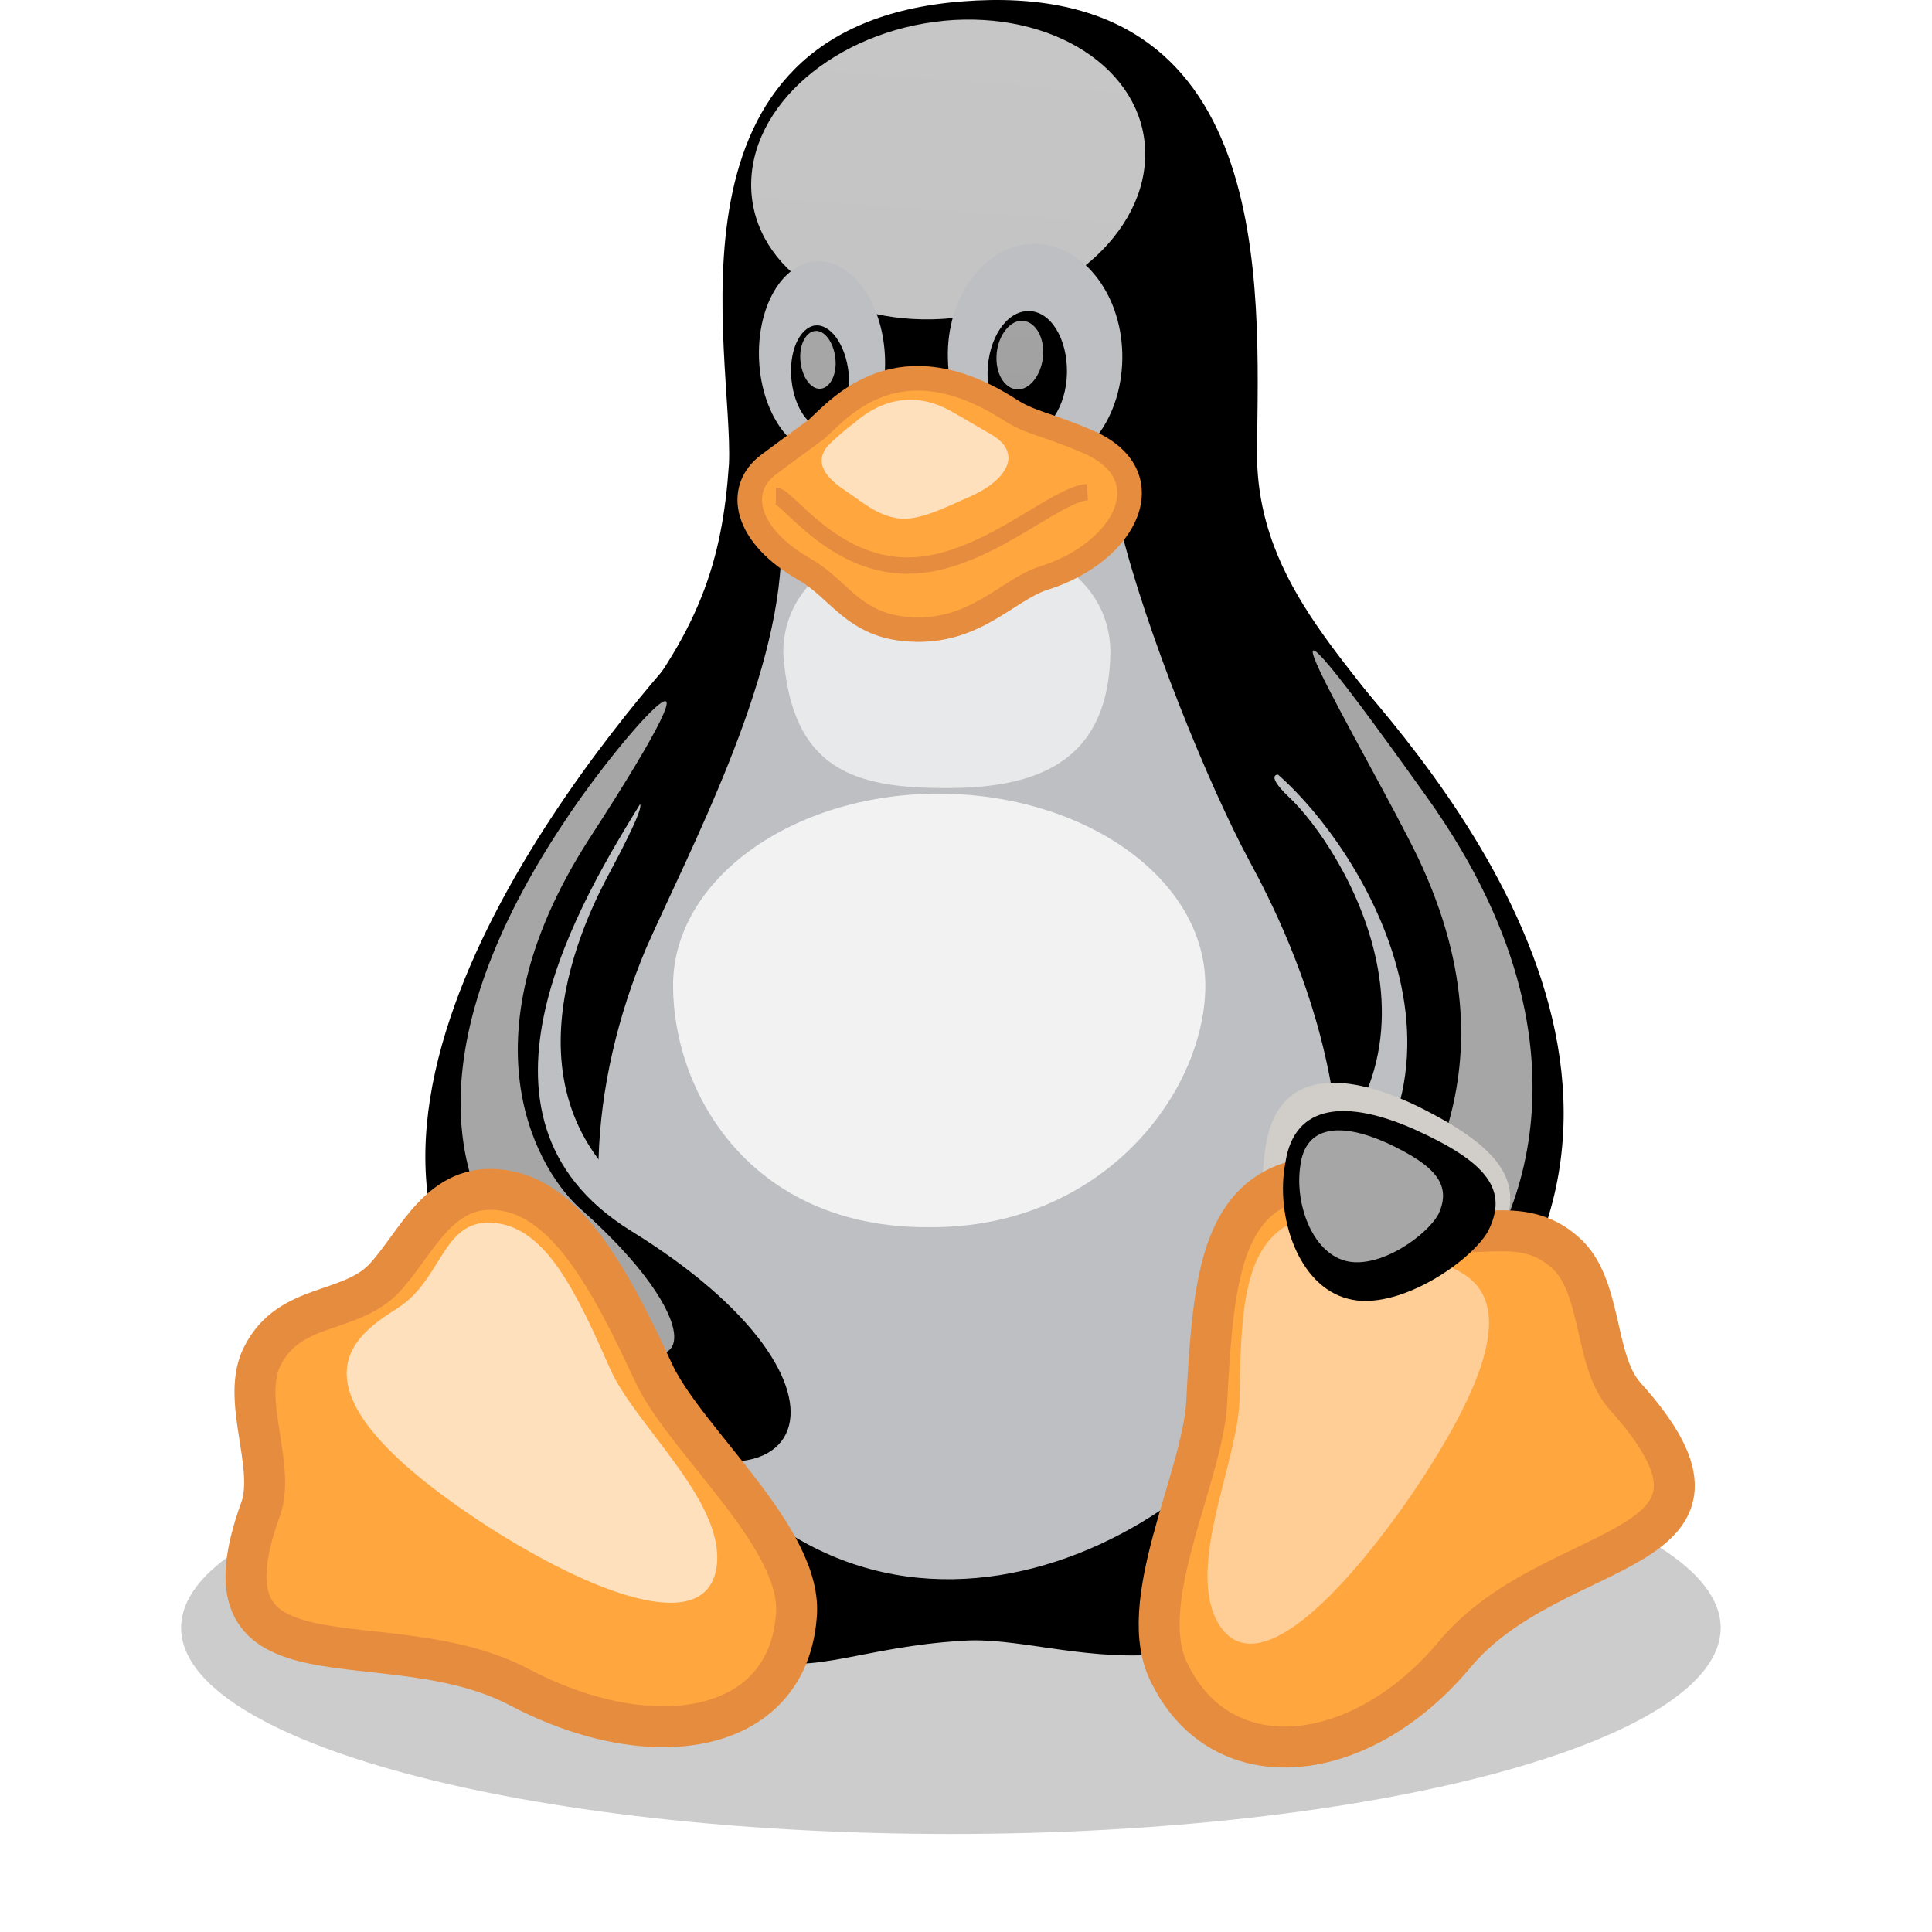 <svg width="32" height="32" viewBox="0 0 32 32" fill="none" xmlns="http://www.w3.org/2000/svg">
<g id="Frame">
<g id="Group">
<g id="Vector" filter="url(#filter0_f_3406_4132)">
<path d="M28.5 26.96C28.5 28.842 22.793 30.376 15.75 30.376C8.708 30.376 3 28.852 3 26.96C3 25.077 8.708 23.543 15.75 23.543C22.793 23.543 28.49 25.077 28.5 26.96Z" fill="black" fill-opacity="0.2"/>
</g>
<path id="Vector_2" d="M8.767 23.283C7.532 21.51 7.293 15.733 10.171 12.177C11.596 10.473 11.964 9.288 12.074 7.684C12.153 5.861 10.789 0.432 15.929 0.024C21.138 -0.394 20.849 4.746 20.82 7.465C20.8 9.756 22.503 11.061 23.678 12.854C25.84 16.141 25.661 21.799 23.27 24.867C20.242 28.702 17.652 27.038 15.929 27.178C12.701 27.367 12.592 29.081 8.767 23.283Z" fill="black"/>
<path id="Vector_3" d="M21.338 13.192C22.234 14.018 24.555 17.714 20.879 20.025C19.584 20.832 22.035 23.9 23.21 22.416C25.292 19.746 23.967 15.483 22.712 13.959C21.875 12.883 20.581 12.465 21.338 13.192" fill="url(#paint0_linear_3406_4132)"/>
<path id="Vector_4" d="M21.089 12.694C22.563 13.889 25.243 18.073 21.328 20.802C20.043 21.649 22.464 24.329 23.828 22.964C28.56 18.203 23.709 12.734 22.035 10.851C20.541 9.208 19.216 11.23 21.089 12.694Z" fill="black" stroke="black" stroke-width="0.106"/>
<path id="Vector_5" d="M18.967 2.622C18.917 3.987 17.413 5.172 15.61 5.282C13.807 5.391 12.393 4.355 12.443 2.991C12.493 1.626 13.997 0.44 15.8 0.331C17.602 0.231 19.017 1.257 18.967 2.622Z" fill="url(#paint1_linear_3406_4132)"/>
<path id="Vector_6" d="M14.656 5.873C14.706 6.76 14.288 7.507 13.71 7.536C13.132 7.566 12.624 6.879 12.574 5.993C12.524 5.106 12.943 4.359 13.521 4.329C14.098 4.299 14.607 4.986 14.656 5.873Z" fill="url(#paint2_linear_3406_4132)"/>
<path id="Vector_7" d="M15.7 5.942C15.72 6.968 16.388 7.785 17.184 7.765C17.981 7.745 18.609 6.898 18.589 5.862C18.569 4.836 17.902 4.019 17.105 4.039C16.308 4.059 15.67 4.916 15.7 5.942Z" fill="url(#paint3_linear_3406_4132)"/>
<path id="Vector_8" d="M16.357 6.168C16.347 6.736 16.626 7.194 16.995 7.194C17.353 7.194 17.662 6.736 17.672 6.178C17.682 5.611 17.403 5.152 17.035 5.152C16.666 5.152 16.367 5.611 16.357 6.168ZM14.056 6.178C14.106 6.647 13.927 7.045 13.668 7.085C13.409 7.115 13.16 6.766 13.11 6.298C13.06 5.83 13.239 5.431 13.498 5.391C13.757 5.362 14.007 5.71 14.056 6.178Z" fill="black"/>
<path id="Vector_9" d="M16.508 5.852C16.478 6.17 16.627 6.429 16.836 6.449C17.046 6.469 17.245 6.22 17.275 5.911C17.305 5.593 17.155 5.334 16.946 5.314C16.737 5.294 16.538 5.543 16.508 5.852Z" fill="url(#paint4_linear_3406_4132)"/>
<path id="Vector_10" d="M13.836 5.93C13.867 6.189 13.757 6.418 13.598 6.438C13.438 6.458 13.289 6.259 13.259 5.99C13.229 5.731 13.338 5.502 13.498 5.482C13.657 5.462 13.807 5.671 13.836 5.93Z" fill="url(#paint5_linear_3406_4132)"/>
<path id="Vector_11" d="M10.698 15.714C11.405 14.11 12.91 11.291 12.94 9.11C12.94 7.377 18.129 6.958 18.548 8.692C18.966 10.425 20.022 13.015 20.699 14.27C21.377 15.515 23.339 19.489 21.247 22.956C19.364 26.024 13.657 28.454 10.609 22.538C9.573 20.485 9.762 17.945 10.698 15.714Z" fill="url(#paint6_linear_3406_4132)"/>
<path id="Vector_12" d="M10.063 14.519C9.455 15.665 8.2 18.673 11.268 20.317C14.565 22.07 14.555 25.666 10.591 23.952C6.965 22.408 8.568 16.153 9.585 14.659C10.242 13.613 11.238 12.328 10.063 14.519Z" fill="url(#paint7_linear_3406_4132)"/>
<path id="Vector_13" d="M10.58 13.224C9.614 14.798 7.303 18.504 10.401 20.436C14.565 22.996 13.389 25.546 9.584 23.245C4.225 20.038 8.936 13.563 11.078 11.093C13.529 8.323 11.546 11.601 10.58 13.224Z" fill="black" stroke="black" stroke-width="0.136"/>
<path id="Vector_14" d="M19.964 16.322C19.964 18.075 18.28 20.346 15.392 20.326C12.414 20.346 11.148 18.075 11.148 16.322C11.148 14.569 13.121 13.145 15.551 13.145C17.992 13.155 19.964 14.569 19.964 16.322Z" fill="url(#paint8_linear_3406_4132)"/>
<path id="Vector_15" d="M18.392 10.812C18.362 12.625 17.176 13.053 15.682 13.053C14.188 13.053 13.102 12.784 12.973 10.812C12.973 9.577 14.188 8.859 15.682 8.859C17.176 8.85 18.392 9.567 18.392 10.812Z" fill="url(#paint9_linear_3406_4132)"/>
<path id="Vector_16" d="M9.353 13.603C10.33 12.118 12.392 9.837 9.742 13.921C7.59 17.288 8.945 19.45 9.642 20.047C11.655 21.84 11.575 23.046 9.991 22.099C6.594 20.077 7.302 16.671 9.353 13.603Z" fill="url(#paint10_linear_3406_4132)"/>
<path id="Vector_17" d="M23.488 14.207C22.642 12.464 19.952 8.041 23.618 13.181C26.955 17.833 24.614 21.071 24.196 21.389C23.777 21.708 22.373 22.356 22.781 21.23C23.2 20.104 25.271 17.973 23.488 14.207" fill="url(#paint11_linear_3406_4132)"/>
<path id="Vector_18" d="M8.617 27.953C6.386 26.768 3.148 28.183 4.324 24.975C4.563 24.248 3.975 23.152 4.354 22.445C4.802 21.578 5.768 21.768 6.346 21.19C6.914 20.592 7.272 19.556 8.338 19.716C9.394 19.875 10.101 21.17 10.838 22.764C11.386 23.899 13.319 25.503 13.189 26.778C13.03 28.73 10.808 29.099 8.617 27.953Z" fill="url(#paint12_linear_3406_4132)" stroke="#E68C3F" stroke-width="0.678"/>
<path id="Vector_19" d="M24.866 20.426C24.527 21.064 23.113 22.09 22.166 21.821C21.21 21.562 20.772 20.107 20.961 19.002C21.14 17.767 22.166 17.697 23.462 18.314C24.856 19.002 25.274 19.579 24.866 20.426Z" fill="url(#paint13_linear_3406_4132)"/>
<path id="Vector_20" d="M24.089 27.409C25.723 25.427 29.358 25.835 26.908 23.116C26.39 22.528 26.549 21.273 25.912 20.735C25.165 20.078 24.338 20.616 23.581 20.277C22.824 19.908 22.027 19.201 21.101 19.699C20.174 20.207 20.075 21.522 19.985 23.255C19.905 24.5 18.77 26.582 19.377 27.728C20.254 29.501 22.535 29.262 24.089 27.409Z" fill="url(#paint14_linear_3406_4132)" stroke="#E68C3F" stroke-width="0.678"/>
<path id="Vector_21" d="M23.379 24.757C25.91 21.021 24.027 21.051 23.389 20.762C22.752 20.463 22.084 19.876 21.337 20.284C20.59 20.703 20.55 21.779 20.53 23.193C20.501 24.209 19.654 25.912 20.162 26.859C20.779 27.964 22.274 26.36 23.379 24.757Z" fill="url(#paint15_linear_3406_4132)"/>
<path id="Vector_22" d="M8.099 25.296C4.314 22.846 6.087 22.009 6.655 21.62C7.342 21.122 7.352 20.166 8.199 20.256C9.045 20.346 9.543 21.391 10.111 22.686C10.53 23.613 11.984 24.848 11.874 25.914C11.735 27.169 9.733 26.342 8.099 25.296Z" fill="url(#paint16_linear_3406_4132)"/>
<path id="Vector_23" d="M24.646 20.395C24.348 20.913 23.132 21.73 22.326 21.511C21.499 21.301 21.12 20.136 21.29 19.259C21.439 18.263 22.326 18.213 23.441 18.712C24.627 19.249 24.995 19.708 24.646 20.395Z" fill="black"/>
<path id="Vector_24" d="M23.827 20.106C23.638 20.464 22.841 21.032 22.283 20.883C21.725 20.733 21.446 19.926 21.536 19.319C21.616 18.631 22.213 18.591 22.97 18.93C23.787 19.309 24.046 19.628 23.827 20.106Z" fill="url(#paint17_linear_3406_4132)"/>
<path id="Vector_25" d="M13.529 7.106C13.927 6.738 14.893 5.612 16.726 6.787C17.065 7.007 17.344 7.027 17.991 7.305C19.296 7.843 18.678 9.138 17.284 9.577C16.686 9.766 16.148 10.493 15.073 10.423C14.146 10.373 13.907 9.766 13.339 9.437C12.333 8.869 12.184 8.102 12.732 7.694C13.28 7.286 13.489 7.136 13.529 7.106Z" fill="url(#paint18_linear_3406_4132)" stroke="#E68C3F" stroke-width="0.407"/>
<path id="Vector_26" d="M18.011 8.152C17.464 8.182 16.278 9.368 15.033 9.368C13.788 9.368 13.041 8.212 12.852 8.212" stroke="#E68C3F" stroke-width="0.271"/>
<path id="Vector_27" d="M14.148 7.008C14.347 6.829 14.974 6.341 15.801 6.839C15.98 6.938 16.16 7.048 16.419 7.197C16.947 7.506 16.688 7.954 16.05 8.233C15.761 8.353 15.283 8.612 14.925 8.592C14.526 8.552 14.257 8.293 13.998 8.124C13.51 7.805 13.54 7.536 13.769 7.327C13.938 7.167 14.127 7.018 14.148 7.008Z" fill="url(#paint19_linear_3406_4132)"/>
</g>
</g>
<defs>
<filter id="filter0_f_3406_4132" x="1.59" y="22.133" width="28.32" height="9.652" filterUnits="userSpaceOnUse" color-interpolation-filters="sRGB">
<feFlood flood-opacity="0" result="BackgroundImageFix"/>
<feBlend mode="normal" in="SourceGraphic" in2="BackgroundImageFix" result="shape"/>
<feGaussianBlur stdDeviation="0.705" result="effect1_foregroundBlur_3406_4132"/>
</filter>
<linearGradient id="paint0_linear_3406_4132" x1="204.36" y1="1164.12" x2="269.738" y2="430.928" gradientUnits="userSpaceOnUse">
<stop stop-color="#FFEED7"/>
<stop offset="1" stop-color="#BDBFC2"/>
</linearGradient>
<linearGradient id="paint1_linear_3406_4132" x1="367.56" y1="12.261" x2="336.351" y2="451.502" gradientUnits="userSpaceOnUse">
<stop stop-color="white" stop-opacity="0.8"/>
<stop offset="1" stop-color="white" stop-opacity="0"/>
</linearGradient>
<linearGradient id="paint2_linear_3406_4132" x1="120.952" y1="287.539" x2="101.733" y2="36.457" gradientUnits="userSpaceOnUse">
<stop stop-color="#FFEED7"/>
<stop offset="1" stop-color="#BDBFC2"/>
</linearGradient>
<linearGradient id="paint3_linear_3406_4132" x1="159.995" y1="322.589" x2="159.99" y2="55.501" gradientUnits="userSpaceOnUse">
<stop stop-color="#FFEED7"/>
<stop offset="1" stop-color="#BDBFC2"/>
</linearGradient>
<linearGradient id="paint4_linear_3406_4132" x1="58.253" y1="8.842" x2="45.089" y2="111.25" gradientUnits="userSpaceOnUse">
<stop stop-color="white" stop-opacity="0.65"/>
<stop offset="1" stop-color="white" stop-opacity="0"/>
</linearGradient>
<linearGradient id="paint5_linear_3406_4132" x1="40.043" y1="10.73" x2="54.213" y2="93.665" gradientUnits="userSpaceOnUse">
<stop stop-color="white" stop-opacity="0.65"/>
<stop offset="1" stop-color="white" stop-opacity="0"/>
</linearGradient>
<linearGradient id="paint6_linear_3406_4132" x1="623.474" y1="1676.45" x2="623.474" y2="762.319" gradientUnits="userSpaceOnUse">
<stop stop-color="#FFEED7"/>
<stop offset="1" stop-color="#BDBFC2"/>
</linearGradient>
<linearGradient id="paint7_linear_3406_4132" x1="292.914" y1="1121.35" x2="59.588" y2="325.928" gradientUnits="userSpaceOnUse">
<stop stop-color="#FFEED7"/>
<stop offset="1" stop-color="#BDBFC2"/>
</linearGradient>
<linearGradient id="paint8_linear_3406_4132" x1="450.522" y1="108.157" x2="452.863" y2="693.103" gradientUnits="userSpaceOnUse">
<stop stop-color="white" stop-opacity="0.8"/>
<stop offset="1" stop-color="white" stop-opacity="0"/>
</linearGradient>
<linearGradient id="paint9_linear_3406_4132" x1="283.525" y1="165.399" x2="286.121" y2="397.981" gradientUnits="userSpaceOnUse">
<stop stop-color="white" stop-opacity="0.65"/>
<stop offset="1" stop-color="white" stop-opacity="0"/>
</linearGradient>
<linearGradient id="paint10_linear_3406_4132" x1="184.098" y1="36.482" x2="184.098" y2="890.017" gradientUnits="userSpaceOnUse">
<stop stop-color="white" stop-opacity="0.65"/>
<stop offset="1" stop-color="white" stop-opacity="0"/>
</linearGradient>
<linearGradient id="paint11_linear_3406_4132" x1="203.195" y1="35.975" x2="202.89" y2="807.184" gradientUnits="userSpaceOnUse">
<stop stop-color="white" stop-opacity="0.65"/>
<stop offset="1" stop-color="white" stop-opacity="0"/>
</linearGradient>
<linearGradient id="paint12_linear_3406_4132" x1="491.754" y1="455.121" x2="365.177" y2="894.522" gradientUnits="userSpaceOnUse">
<stop stop-color="#FFA63F"/>
<stop offset="1" stop-color="#FFFF00"/>
</linearGradient>
<linearGradient id="paint13_linear_3406_4132" x1="235.495" y1="580.101" x2="217.413" y2="-236.13" gradientUnits="userSpaceOnUse">
<stop stop-color="#FFEED7"/>
<stop offset="1" stop-color="#BDBFC2"/>
</linearGradient>
<linearGradient id="paint14_linear_3406_4132" x1="280.151" y1="339.649" x2="624.805" y2="827.927" gradientUnits="userSpaceOnUse">
<stop stop-color="#FFA63F"/>
<stop offset="1" stop-color="#FFFF00"/>
</linearGradient>
<linearGradient id="paint15_linear_3406_4132" x1="297.758" y1="-101.744" x2="179.967" y2="474.871" gradientUnits="userSpaceOnUse">
<stop stop-color="white" stop-opacity="0.65"/>
<stop offset="1" stop-color="white" stop-opacity="0"/>
</linearGradient>
<linearGradient id="paint16_linear_3406_4132" x1="298.947" y1="30.104" x2="322.226" y2="677.043" gradientUnits="userSpaceOnUse">
<stop stop-color="white" stop-opacity="0.65"/>
<stop offset="1" stop-color="white" stop-opacity="0"/>
</linearGradient>
<linearGradient id="paint17_linear_3406_4132" x1="125.255" y1="28.625" x2="152.528" y2="222.209" gradientUnits="userSpaceOnUse">
<stop stop-color="white" stop-opacity="0.65"/>
<stop offset="1" stop-color="white" stop-opacity="0"/>
</linearGradient>
<linearGradient id="paint18_linear_3406_4132" x1="325.284" y1="79.561" x2="327.557" y2="419.963" gradientUnits="userSpaceOnUse">
<stop stop-color="#FFA63F"/>
<stop offset="1" stop-color="#FFFF00"/>
</linearGradient>
<linearGradient id="paint19_linear_3406_4132" x1="168.777" y1="12.32" x2="168.161" y2="192.312" gradientUnits="userSpaceOnUse">
<stop stop-color="white" stop-opacity="0.65"/>
<stop offset="1" stop-color="white" stop-opacity="0"/>
</linearGradient>
</defs>
</svg>
